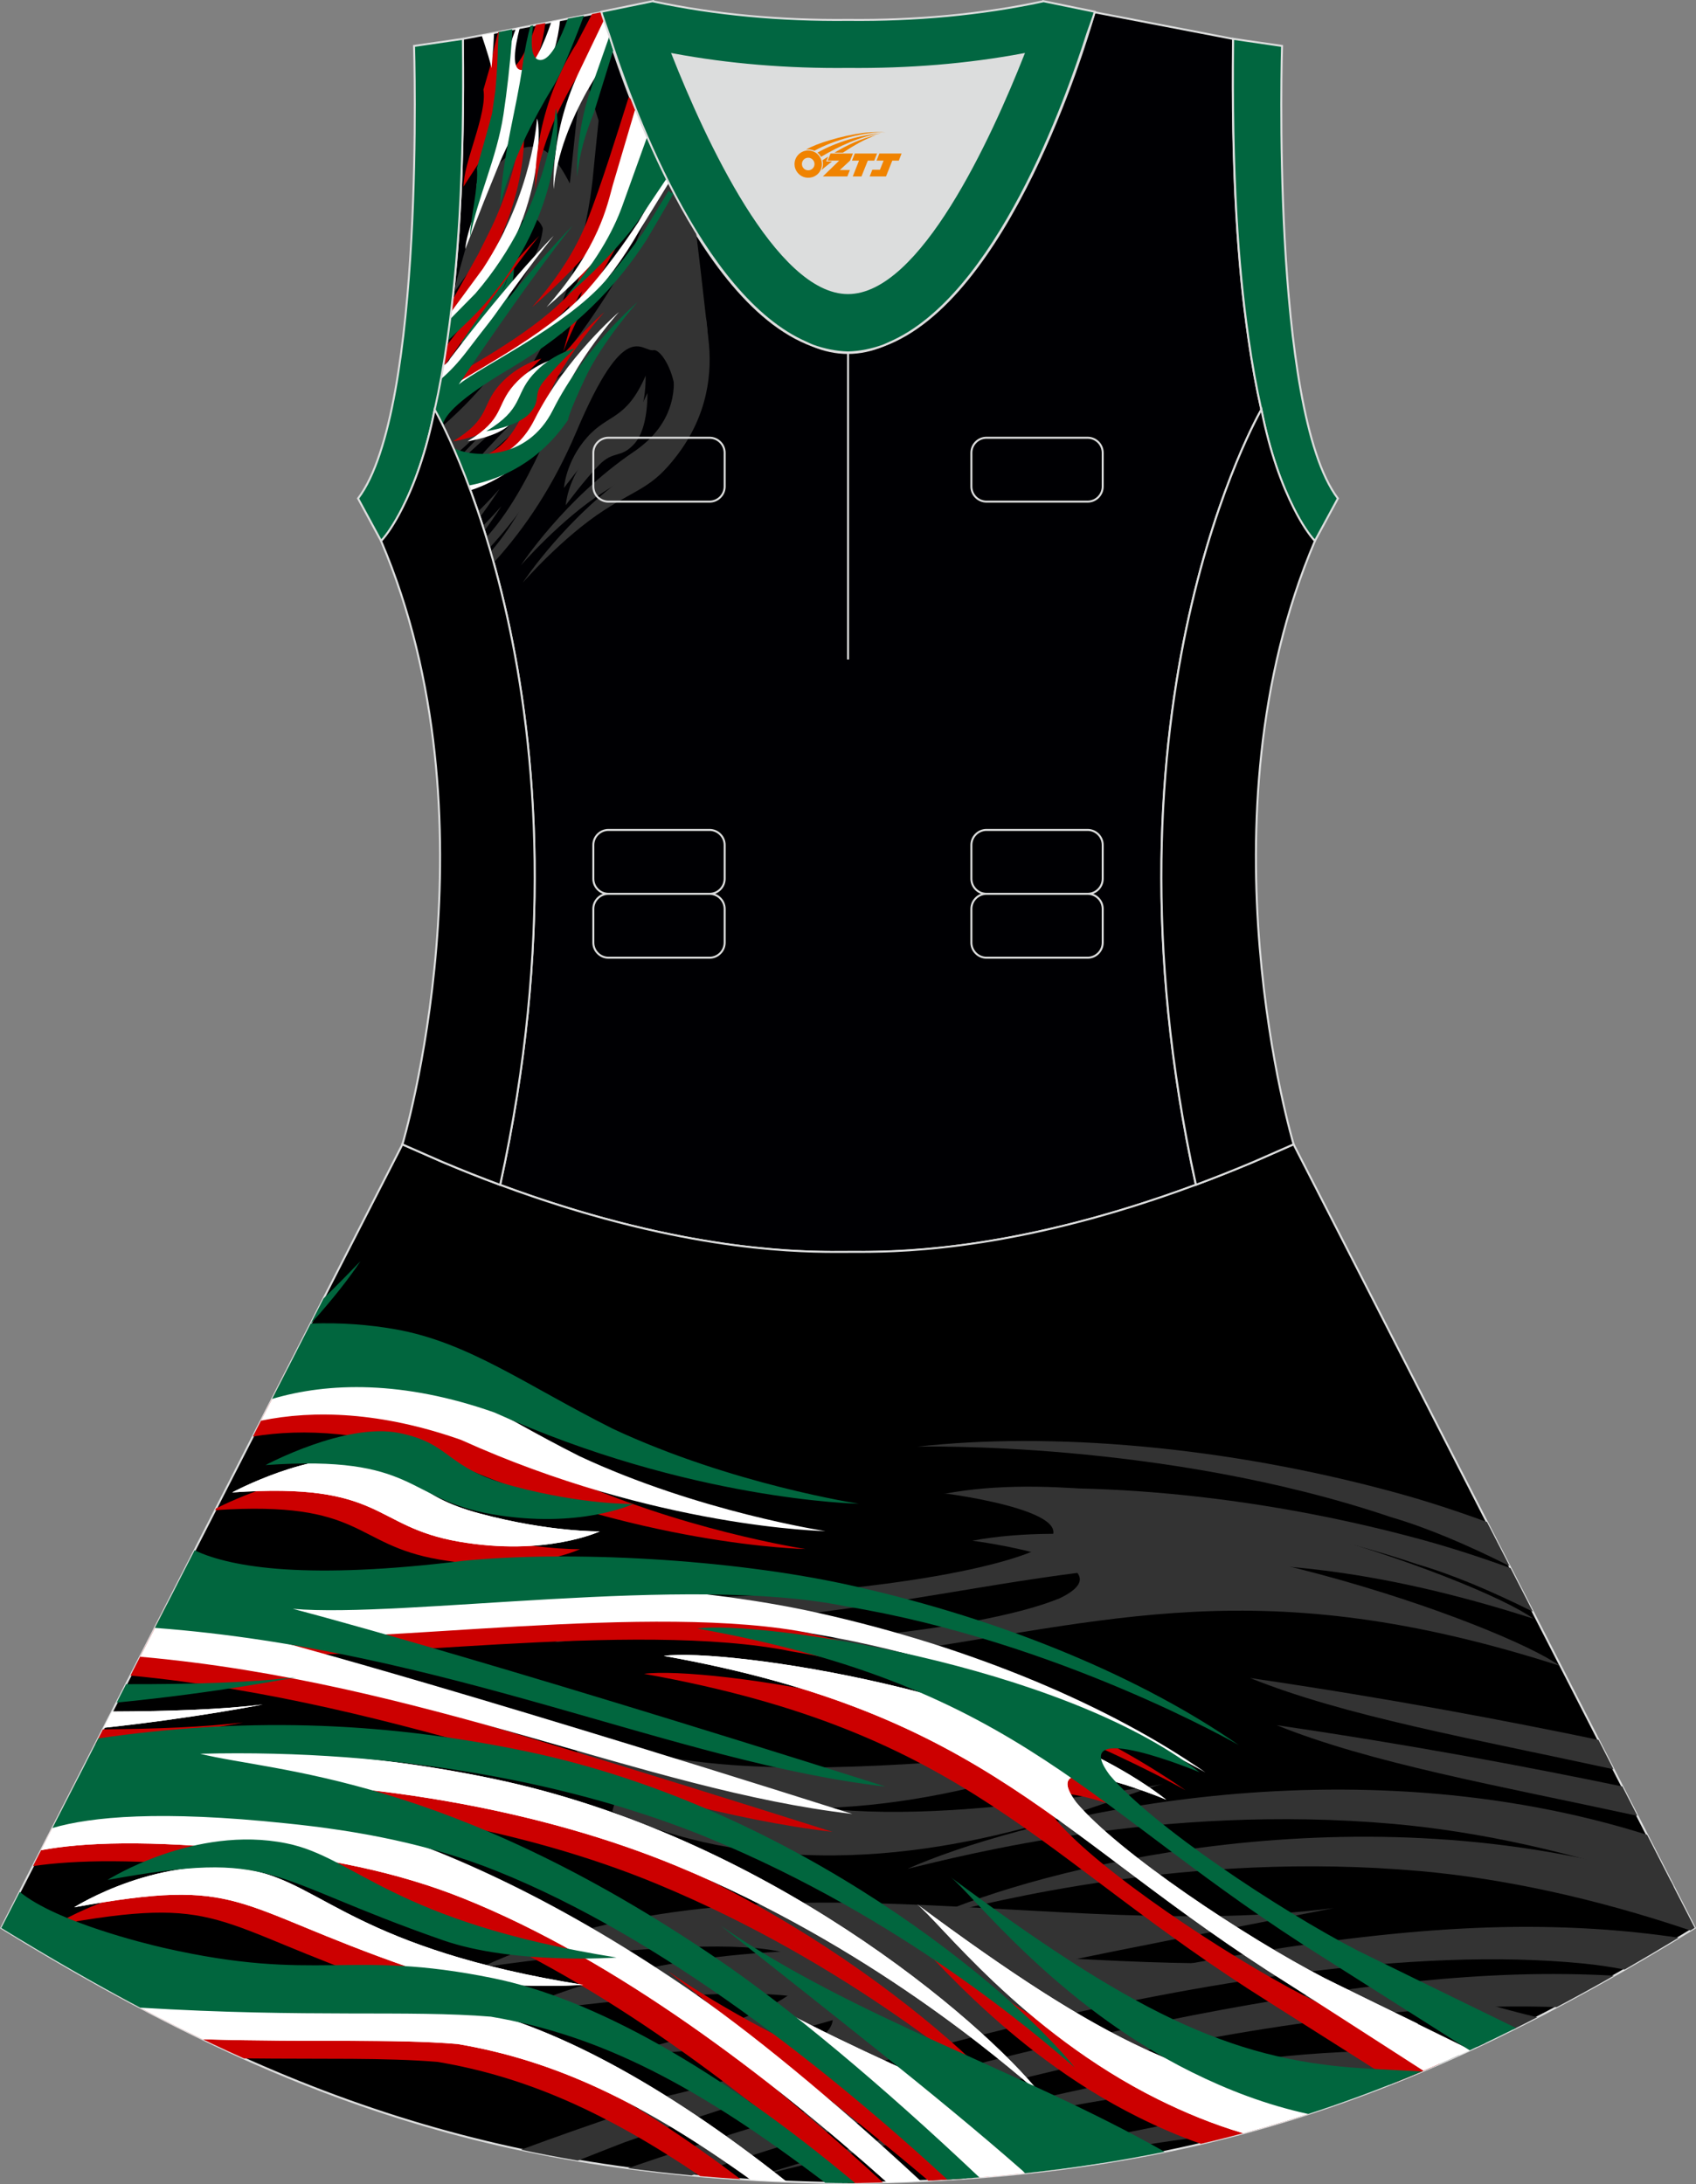 <?xml version="1.0" encoding="utf-8"?>
<!-- Generator: Adobe Illustrator 24.0.1, SVG Export Plug-In . SVG Version: 6.00 Build 0)  -->
<svg xmlns="http://www.w3.org/2000/svg" xmlns:xlink="http://www.w3.org/1999/xlink" version="1.1" id="图层_1" x="0px" y="0px" width="380.2px" height="489.6px" viewBox="0 0 380.2 489.6" enable-background="new 0 0 380.2 489.6" xml:space="preserve">
<rect x="0" y="0" width="380.2" height="489.6" fill="#808080" stroke="none"/>
<g>
	<path fill="#DCDDDD" d="M229.42,12.17c-7.46,18.87-23.33,53.53-39.32,53.53c-15.97,0-31.85-34.66-39.31-53.53   c12.63,2.36,25.75,3.42,39.31,3.28l0,0C203.67,15.58,216.79,14.53,229.42,12.17z"/>
	<path fill="#000003" stroke="#DCDDDD" stroke-width="0.446" stroke-miterlimit="22.926" d="M276.44,9.38   c0.01-0.21,0.01-0.43,0.01-0.64C276.45,8.95,276.45,9.16,276.44,9.38L276.44,9.38L276.44,9.38z M103.77,9.38   c0-0.21-0.01-0.43-0.01-0.64C103.77,8.95,103.77,9.16,103.77,9.38L103.77,9.38L103.77,9.38z M103.02,48.32c0-0.02,0-0.03,0-0.04   c0-0.01,0-0.03,0-0.04c0.67-11.9,0.89-24.69,0.75-38.19c0-0.22-0.01-0.44-0.01-0.67l-0.01-0.64c0-0.01,0-0.02,0-0.02l31.03-5.97   c0,0,0.07,0.22,0.21,0.63c2.06,7.13,19.22,63.9,47.16,74.08c2.59,1.08,5.24,1.66,7.93,1.66c2.69,0,5.34-0.59,7.93-1.66   c27.95-10.17,45.12-66.94,47.17-74.08c0.14-0.41,0.21-0.63,0.21-0.63l31.03,5.97c0,0.01,0,0.01,0,0.02l-0.01,0.64   c0,0.22-0.01,0.44-0.01,0.67c-0.15,13.5,0.07,26.29,0.76,38.19c0,0.02,0,0.03,0,0.04c0,0.02,0,0.03,0.01,0.04   c0,0.05,0.01,0.1,0.01,0.15c0.56,9.73,1.43,18.85,2.67,27.27c0,0.01,0,0.01,0,0.02c0.82,5.78,1.79,11.13,2.91,16.06   c0,0-38.42,65.71-14.68,173.77c-42.79,15.89-70.26,15.04-77.98,15.04s-35.18,0.85-77.98-15.04   C135.86,157.53,97.44,91.82,97.44,91.82c1.12-4.93,2.09-10.29,2.91-16.06c0-0.01,0-0.01,0-0.02c1.24-8.42,2.11-17.54,2.67-27.27   C103.02,48.42,103.02,48.37,103.02,48.32z"/>
	<g>
		<path fill="#333333" d="M158.31,71.41c-5.56-6.03-6.16-21.89-10.16-29.49c-0.08,0.27-4.34,9.3-4.44,9.58    c-3.8,10.53-15.73,26.16-15.73,26.16c-12.34,11.64-20.4,19.92-25.3,25.19l0.28,0.68c12.61-11.84,27.73-23.74,27.73-23.74    c-4.02,6.59-10.53,28.07-21.19,40.12l-0.49,0.55c0.24,0.77,0.48,1.56,0.71,2.36c7.32-7.91,13.84-17.58,19.07-29.93    c11-26,14.59-17.79,17.32-18.28c2.73-0.49,11.53,16.12-4.04,26.66c-15.56,10.54-25.31,25.46-25.31,25.46s8.95-10.3,18.4-16.35    c9.45-6.05,10.36-5.96,10.36-5.96C157.97,93.37,159.6,80.87,158.31,71.41z"/>
		<path fill="#333333" d="M107.58,115.94c2.76-3.74,4.42-6.37,4.42-6.37c-1.65,1.87-3.27,3.57-4.85,5.12    C107.3,115.1,107.43,115.52,107.58,115.94z"/>
		<path fill="#CC0000" d="M141.36,45.37c-0.54-1.16-1.07-2.32-1.58-3.5c-9.04,12.98-13.92,33.18-13.92,33.18    C129.05,66.23,138.41,50.31,141.36,45.37z"/>
		<path fill="#333333" d="M130.88,15.31c-0.1-0.4-0.19-0.8-0.29-1.2l-2.85,27.01c-3.22-6.12-7.4-12.57-16.03-4.32    c-0.06,0.06-4.88,4.35-4.94,4.41c-0.17,4.29,0.3,6.75-0.35,10.91c0.05-0.05,3.96-2.54,4.01-2.58c6.72-5.9,9.47-4.2,9.47-4.2    s8.72,5.74-11.71,28.84c-2.26,2.56-4.87,4.93-7.72,7.14c-0.49,1.05-1,2.09-1.52,3.13c-0.12,0.65-0.24,1.3-0.36,1.94    c18.2-10.92,22.52-19.98,22.52-19.98c-5.65,12.36-13.55,21.82-21.79,29c0.46,0.93,0.98,2.02,1.56,3.3    c3.15-2.59,6.26-5.55,9.24-8.91c20.84-23.56,22.52-55.92,22.52-55.92L130.88,15.31z"/>
		<path fill="#01663E" d="M105.84,67.89c-0.5,1.52-1.04,3.03-1.6,4.53c1.94-0.92,3.93-1.92,6.53-4.87c5.33-6.03,3.9-15.1,3.9-15.1    c-2.39,6.24,0.38,5.71-4.71,11.46C108.43,65.63,107.1,66.88,105.84,67.89z"/>
		<path fill="#333333" d="M144.73,84.22c0,0,0.26,7.78-2.84,11.29c-3.11,3.52-4.66,1.46-7.96,4.82c-3.31,3.36-7.5,9.04-7.5,9.04    s0.36-5.89,5.17-11.33C136.4,92.62,140.33,94.3,144.73,84.22z"/>
		<path fill="#333333" d="M149.31,40.13c-1.85,5.57-5.19,15.28-5.61,16.32c-4.18,10.48-15.32,25.07-15.32,25.07    c-14.77,13.94-21.37,21.31-24.25,24.91l0.23,0.58c12.6-12.54,26.75-23.36,26.75-23.36c-4.01,6.58-10.51,27.98-21.13,40.05    c0.23,0.79,0.46,1.6,0.69,2.42c7.1-7.8,13.44-17.31,18.54-29.35c11-26,14.59-17.79,17.32-18.28c2.73-0.49,11.53,16.12-4.03,26.66    s-25.31,25.46-25.31,25.46s8.95-10.3,18.4-16.35c7.72-4.93,10.66-5.01,16.06-12.03c7.06-9.16,8.09-18.73,7.14-26.4    c-0.17-1.39-1.87-16.75-2.71-23.5C153.62,48.38,151.37,44.25,149.31,40.13z"/>
		<path fill="#333333" d="M108.57,119.01c2.41-3.31,3.84-5.57,3.84-5.57c-1.42,1.61-2.82,3.1-4.19,4.47    C108.33,118.27,108.45,118.64,108.57,119.01z"/>
		<path fill="#CC0000" d="M142.58,47.89l-0.21-0.43l-2.09-1.84c-9.09,12.97-14.02,33.3-14.02,33.3    C129.88,68.92,141.41,49.81,142.58,47.89z"/>
		<path fill="#333333" d="M134.19,27.02c-1.3-4.06-2.43-8.09-3.39-12.03l-2.65,29.99c-3.28-6.25-7.58-12.84-16.57-3.78    c-0.11,0.11-4.92,4.61-5.03,4.72c-0.36,4.48-3.98,15.44-4.86,19.77c0.07-0.07,7.83-11.07,7.91-11.14    c7.63-7.25,10.72-5.35,10.72-5.35s8.72,5.74-11.71,28.85c-2.89,3.26-6.33,6.23-10.12,8.92c-0.28,1.4-0.56,2.76-0.86,4.1    c19.36-11.27,23.9-20.79,23.9-20.79c-5.42,11.86-12.9,21.05-20.78,28.11c0.47,1.01,0.97,2.15,1.51,3.39    c2.82-2.4,5.61-5.09,8.29-8.12c17.14-19.38,21.32-44.72,22.27-53.1C132.89,39.62,133.57,33.1,134.19,27.02z"/>
		<path fill="#01663E" d="M103.8,73.54c-0.53,1.35-1.07,2.68-1.64,4.01c2.86-1.7,5.3-1.95,9.01-6.14c5.33-6.03,3.91-15.1,3.91-15.1    c-2.39,6.24,0.37,5.71-4.71,11.46C107.82,70.65,105.8,72.19,103.8,73.54z"/>
		<path fill="#333333" d="M145.13,88.09c0,0,0.26,7.78-2.84,11.29c-3.11,3.52-4.66,1.46-7.96,4.82c-3.31,3.36-7.5,9.04-7.5,9.04    s0.36-5.9,5.17-11.33C136.81,96.48,140.74,98.17,145.13,88.09z"/>
		<path fill="#CC0000" d="M142.37,47.48c-0.14-0.3-0.29-0.6-0.44-0.89c-3.28,5.11-8.35,12.56-13.74,18.66    c-7.79,8.81-22.15,16.3-29.58,20.96c-0.31,1.61-0.63,3.17-0.97,4.7c2.22-1.68,5.22-3.67,9.23-6.05    C125.41,73.89,135.5,60.91,142.37,47.48L142.37,47.48z M105.06,108.83c-0.67-1.79-1.33-3.46-1.95-4.98    c4.75-0.6,10.11-3.13,13.41-9.73c7.06-14.06,18.98-24.18,18.98-24.18s-7.88,8.75-11.85,17.24c-3.97,8.48-3.74,9.19-3.74,9.19    C115.56,102.71,110.33,106.56,105.06,108.83L105.06,108.83z M99.32,82.33c0.27-1.57,0.53-3.17,0.77-4.81    c2.49-3.31,5.03-6.65,5.14-6.79c9.64-11.92,15.65-17.87,15.65-17.87c-5.94,7.38-13.69,18.33-19.08,26.14    C101.72,79.12,100.69,80.5,99.32,82.33z"/>
		<path fill="#CC0000" d="M144.69,30.16c-1.79,4.2-4.8,11.99-4.99,11.54c-0.95,0.89,2.41-6.1,4.9-11.73    c-1.16-2.71-2.23-5.33-3.19-7.81c-0.25-0.17-0.41-0.32-0.45-0.45c-2.69,8.5-6.06,19.47-9.35,27.84    c-1.95,4.95-5.43,11.48-12.35,19.3c0,0,14.21-11.7,20.2-23.12c0.29-0.55,3.63-10.08,5.42-15.11L144.69,30.16z"/>
		<path fill="#CC0000" d="M108.37,20.11c0.91,5.42-4.55,16.45-4.44,21.72c0.39-0.77,8.44-12.88,8.87-13.68    c1.11-2.09,2.37-4.3,3.79-6.61c0,0,4.66-7.47,5.65-16.37l-2.1,0.4c-1.6,4.6-3.92,9.87-6.24,10.13c-2.71,0.3-2.34-4.87-1.69-8.61    l-0.52,0.1c-0.49,1.65-1.05,3.88-1.55,6.76C110.11,14.12,108.4,19.94,108.37,20.11z"/>
		<path fill="#CC0000" d="M100.96,71.29c2.91-4.15,7.06-10.07,7.15-10.22c10.64-17.27,9.7-33.47,9.01-34.46    c0,0-0.59,11.02-6.95,24.4c-0.04,0.09-1.97,3.94-2.92,5.86c-0.21,0.43-3.68,6.58-5.8,10.34    C101.29,68.59,101.13,69.95,100.96,71.29z"/>
		<path fill="#CC0000" d="M101.56,98.92c0,0,7.05-1.01,9.74-4.04c2.68-3.03,0.58-3.94,3.09-7.1c2.51-3.16,6.97-7.4,6.97-7.4    s-5.25,1.22-9.4,5.9C107.82,90.96,109.96,93.83,101.56,98.92z"/>
		<path fill="#FFFFFF" d="M149.2,39.92c-0.36,0.41-0.61,0.64-0.65,0.56c-0.09,0.13-5.38,9.2-5.47,9.34    c-3.15,4.74-7.28,10.52-11.63,15.42c-9.19,10.39-27.53,18.95-32.84,23.19c0,0,15.38-22.99,25.52-35.58c0,0-9.27,9.18-23.25,27.56    c-0.26,0.56-0.78,1.09-1.51,1.59c-0.58,3.44-1.23,6.72-1.93,9.82c0,0,0.26,0.45,0.73,1.33c2.26-2.08,5.99-4.76,11.97-8.3    c16.57-9.81,26.38-21.22,33.19-33.13c0.12-0.21,3.53-5.75,6.5-10.57C149.62,40.74,149.41,40.33,149.2,39.92L149.2,39.92z     M105.46,109.91c-0.8-2.16-1.57-4.14-2.3-5.93c5.34,0.24,12.53-1.72,16.62-9.86c7.05-14.06,18.98-24.18,18.98-24.18    s-7.88,8.75-11.85,17.24c-3.97,8.48-3.74,9.19-3.74,9.19C118.03,103.84,111.67,107.86,105.46,109.91z"/>
		<path fill="#FFFFFF" d="M142.37,24.56c-1.33,4.48-4.82,16.3-5,16.93c-1.23,4.43-3.04,14-14.84,27.35c0,0,11.69-9.62,18.34-19.93    c0.34-0.53,4.58-8.88,6.54-12.71C145.53,32.19,143.84,28.25,142.37,24.56z"/>
		<path fill="#FFFFFF" d="M107.73,40.34c0.26,4.04-3.24,11.56-3.42,15.5c0.04-0.08,3.82-9.79,4.16-10.63    c1.11-2.74,3.35-8.28,3.47-8.56c1.81-4.19,4.35-9.33,7.9-15.13c0,0,4.88-7.82,5.7-17l-1.94,0.37c-1.6,4.74-4.03,10.52-6.47,10.79    c-2.63,0.3-1.7-5.23-0.61-9.43l-0.87,0.17c-1.03,2.59-2.15,6.18-2.76,10.61c-0.35,2.53-0.81,5.06-1.32,7.63    C111.51,25.03,107.8,39.98,107.73,40.34z"/>
		<path fill="#FFFFFF" d="M107.97,7.9c1.15,3.44,2.02,6.23,2.21,7.38c0.16-1.66,0.29-3.34,0.42-5.08c0.01-0.17,0.07-1.22,0.16-2.84    L107.97,7.9L107.97,7.9z M100.54,74.4c0.21-1.47,0.4-2.97,0.59-4.48c2.18-2.97,7.06-9.59,7.13-9.7    c11.23-17.14,12.12-33.62,12.12-33.62c0.79,1.14,1.92,22.36-14.58,42.22C105.67,68.97,101.9,72.95,100.54,74.4z"/>
		<path fill="#FFFFFF" d="M104.82,98.91c0,0,7.05-1.01,9.74-4.04c2.68-3.03,0.58-3.94,3.09-7.1c2.51-3.16,6.97-7.4,6.97-7.4    s-5.25,1.21-9.39,5.9C111.08,90.95,113.21,93.82,104.82,98.91z"/>
		<path fill="#01663E" d="M150.54,43.38c-0.28-0.5-0.36-0.15-0.63-0.65c-0.09,0.14-5.6,9.18-5.69,9.32    c-2.57,3.63-5.51,7.5-8.55,10.94c-9.19,10.39-27.53,18.95-32.84,23.19c0,0,15.38-22.99,25.52-35.58c0,0-9.35,9.26-23.43,27.8    c-2.29,3.02-4.22,5-6.06,6.56c-0.44,2.37-0.91,4.66-1.41,6.87c0,0,0.68,1.16,1.79,3.42c0.49-2.26,3.71-5.9,15.1-12.64    c14.62-8.65,23.98-18.56,30.66-28.94c0.06-0.1,3.9-6.59,5.97-10.27l-0.2-0.38L150.54,43.38L150.54,43.38z M105.06,108.84    c-1.23-3.29-2.4-6.11-3.44-8.46c3.71,2.06,16.38,3.41,22.35-8.51c7.06-14.06,18.98-24.18,18.98-24.18s-7.88,8.75-11.85,17.23    c-3.97,8.49-3.74,9.19-3.74,9.19C120.95,103.45,112.61,107.4,105.06,108.84z"/>
		<path fill="#01663E" d="M145,30.88c-1.84,5.14-5.02,13.94-5.19,14.43c-1.77,5.14-5.2,12.37-13.08,21.28c0,0,9.16-7.54,15.87-16.42    c0.19-0.25,5.03-7.48,6.73-10C147.77,37.04,146.33,33.91,145,30.88z"/>
		<path fill="#CC0000" d="M132.72,3.14c-1.78,3.39-3.46,6.6-3.5,6.67C118.87,26,120.04,42.4,120.04,42.4    c0.88-10.01,5.96-19.88,10.15-26.49l5.8-9.26c-0.46-1.48-0.79-2.6-0.99-3.28c-0.14-0.41-0.21-0.63-0.21-0.63L132.72,3.14z"/>
		<path fill="#FFFFFF" d="M135.36,4.56c-1.18,2.44-5.03,10.49-5.16,10.75c-7,14.2-6.07,27.08-6.07,27.08    c0.69-7.88,3.99-15.67,7.4-21.85c0.11-0.2,3.53-5.99,5.79-9.81C136.43,8.08,135.78,5.96,135.36,4.56z"/>
		<path fill="#01663E" d="M136.53,8.34c-1.56,4.46-4.53,12.92-4.61,13.17c-3.08,10.2-2.52,18.06-2.52,18.06    c0.43-4.91,1.87-9.78,3.72-14.25c0.08-0.2,3.1-10.01,4.36-14.07C137.13,10.2,136.81,9.22,136.53,8.34z"/>
		<path fill="#01663E" d="M127.28,4.19v0.02c-1.58,4.36-3.74,8.98-5.92,9.23c-2.51,0.28-2.38-4.13-1.83-7.75l-0.63,0.12    c-0.59,2.15-1.25,5.11-1.78,8.98c-1.33,9.68-4.35,19.24-5.04,31.48c0,0,2.18-10.95,11.98-26.99c0,0,1.06-1.69,2.27-4.43    c1.26-2.84,2.91-6.94,4.58-11.35L127.28,4.19z"/>
		<path fill="#01663E" d="M111.79,7.17c-0.09,1.73-0.17,3.3-0.18,3.72c-0.04,1.85-0.17,5.16-0.56,9.36    c-0.02,0.19-0.47,3.25-0.73,5.1c-0.11,0.75-3.4,12.24-3.41,12.32c0.43,4-1.53,11.56-1.54,15.47c1.74-9.01,6-17.7,7.49-27.46    c0.8-5.29,1.46-11.05,1.93-17.33c0.02-0.33,0.04-0.94,0.04-1.77L111.79,7.17L111.79,7.17z M100.24,76.52l0.11-0.76    c0-0.01,0-0.01,0-0.02c0.2-1.39,0.4-2.79,0.58-4.22c1.32-1.34,5.63-5.72,5.66-5.75c16.82-19.55,17.99-41.42,17.99-41.42    c0.81,1.17,1.99,23.53-15.97,43.84c-1.17,1.32-2.38,2.58-3.62,3.78L100.24,76.52z"/>
		<path fill="#01663E" d="M109.02,96.66c0,0,7.05-1.01,9.74-4.04c2.68-3.03,0.58-3.94,3.09-7.1c2.51-3.16,6.97-7.4,6.97-7.4    s-5.26,1.22-9.4,5.9C115.28,88.7,117.42,91.57,109.02,96.66z"/>
	</g>
	<path stroke="#DCDDDD" stroke-width="0.446" stroke-miterlimit="22.926" d="M90.17,256.6L0.29,432.15   c62.22,38.24,112.65,55.91,186.86,57.17v0.01c0.57,0.01,1.15,0.02,1.72,0.02v0.02h0.09l0,0c0.38,0,0.76-0.01,1.15-0.01h0.01h0.01   h0.01c0.38,0,0.76,0.01,1.15,0.01l0,0h0.08v-0.02c0.57-0.01,1.15-0.02,1.72-0.02v-0.01c1.4-0.02,2.81-0.06,4.21-0.1   c0.15-0.01,0.3-0.02,0.44-0.02c71.66-1.92,121.26-19.64,182.17-57.06L290,256.52v-0.01l0,0l-0.01-0.02l-0.01,0.01h-0.01l-8.95,3.93   h-0.01c-4.45,1.88-8.76,3.58-12.92,5.13c-38.46,14.29-64.53,15.04-75.03,15.05H193h-0.06h-0.05h-0.06h-0.05h-0.01h-0.06h-0.05   h-0.05h-0.11h-0.06h-0.11h-0.05h-0.03h-0.02h-0.05h-0.05h-0.11h-0.05h-0.05h-0.05h-0.05h-0.05h-0.02h-0.03h-0.05h-0.05h-0.05h-0.05   h-0.05h-0.05h-0.05h-0.05h-0.05h-0.01h-0.03h-0.05h-0.05h-0.05h-0.05h-0.04h-0.04h-0.04h-0.04h-0.04l0,0h-0.04h-0.04h-0.04h-0.04   h-0.04h-0.04h-0.04h-0.04h-0.04h-0.03h-0.01h-0.04h-0.04h-0.04h-0.04h-0.04h-0.04h-0.03h-0.04h-0.04h-0.02l0,0l-0.01,0.01h-0.02   H190h-0.04h-0.04h-0.04h-0.04h-0.03h-0.04h-0.04h-0.04h-0.01h-0.03h-0.04h-0.04h-0.04h-0.04h-0.04h-0.04h-0.04h-0.04h-0.04l0,0   h-0.04h-0.04h-0.04h-0.04h-0.05h-0.04h-0.05h-0.04h-0.05h-0.03h-0.02h-0.05h-0.05h-0.05h-0.05h-0.05h-0.05h-0.05h-0.05h-0.05h-0.03   h-0.02h-0.05h-0.05h-0.05h-0.05h-0.05H188h-0.05h-0.05h-0.02h-0.03h-0.05h-0.11h-0.05h-0.11h-0.05h-0.05h-0.05h-0.02h-0.04h-0.06   h-0.06h-0.05h-0.06c-10.5-0.01-36.57-0.78-75.03-15.05c-4.16-1.54-8.47-3.24-12.92-5.13h-0.01l-8.95-3.93l0,0h-0.01L90.17,256.6z"/>
	<path fill="#01663E" d="M69.6,296.78c4.98-5.52,8.76-10.37,11.2-14.08c-1.79,1.85-4.58,4.75-8.28,8.37L69.6,296.78z"/>
	<path fill="#333333" d="M333.34,341.16c-6.84-2.5-13.58-4.7-20.01-6.47c-38.97-10.71-78.21-13.72-107.68-10.42   c0,0,55.2-1.45,106.19,15.8c8.15,2.38,17.18,6.25,26.57,10.96L333.34,341.16L333.34,341.16z M358.34,389.99   c-20.8-4.31-46.53-9.23-78.09-13.86c21.26,8.56,49.59,13.53,81.46,20.45L358.34,389.99L358.34,389.99z M116.8,481.86   c4.19,0.9,8.44,1.7,12.75,2.44c5.16-2.04,9.67-3.81,10.39-4.07c19.52-6.97,137.92-47.76,215.11-40.1c3.09,0.31,6.14,0.77,9.17,1.34   c3.98-2.29,8-4.67,12.07-7.13c-12.18-1.8-26.28-2.82-42.57-2.3C270.91,434.05,177.6,459.36,116.8,481.86L116.8,481.86z    M311.57,467.26c-34.38-3.83-76.18,4.13-142.55,20.76c67.75-21,121.74-31.55,158.08-27.36   C321.92,463.02,316.75,465.22,311.57,467.26L311.57,467.26z M339.18,454.92c-11.42-4.83-20.48-10.35-20.48-10.35   c9.83,3.37,18.38,5.81,25.92,7.6C342.81,453.1,340.99,454.02,339.18,454.92L339.18,454.92z M375.18,422.89   c-22.33-7.73-43.71-12.37-62.81-14.06c-52-4.6-96.28,7.04-108.91,10.06c22.8-10.15,91.84-28.65,160.27-9.27   c1.85,0.53,3.69,1.09,5.5,1.65L375.18,422.89L375.18,422.89z M343.76,362.83c-72.37-23.25-105.69-7.87-164.7-0.87   c-6.82,0.81-47.03,5.61-54.64,6.12l26.78-10.23c21.36,0.78,63.58-3.2,80.45-10.17c16.99-8.19-19.62-12.9-19.62-12.9   C256.45,326.53,330.88,353.6,343.76,362.83L343.76,362.83z M131.33,395.49c15.8,7.15,31.21,9.54,46.13,9.82   c38.49,0.72,70.87-14.92,77.38-15.95c-17.92,2.91-32.98,4.88-46.18,5.74c-30.15,1.95-61.1,2.47-83.86-9.08L131.33,395.49   L131.33,395.49z M298.97,427.7c-31.52,6.26-67.96,12.95-96.92,20.16c-27.04,9.54-50.97,13.59-61.24,11.87   c1.19,0.35,45.15-10.14,39.44-19.45c-5.71-9.32-72.43,0.73-72.43,0.73C168.05,412.86,235.9,435.76,298.97,427.7z"/>
	<path fill="#333333" d="M338.63,351.5c-6.63-2.41-13.15-4.52-19.38-6.24c-38.97-10.71-78.21-13.72-107.68-10.42   c0,0,55.19-1.45,106.19,15.8c7.95,2.32,16.73,6.06,25.88,10.62L338.63,351.5L338.63,351.5z M363.69,400.44   c-20.69-4.28-46.25-9.16-77.51-13.74c21.13,8.52,49.25,13.47,80.88,20.32L363.69,400.44L363.69,400.44z M140.78,486   c4.67,0.63,9.41,1.16,14.26,1.61c32.63-11.09,125.47-40.23,193.93-37.71c4.24-2.25,8.52-4.6,12.83-7.05   c-6.89-0.38-14.26-0.49-22.15-0.24C282.78,444.43,200.89,465.35,140.78,486L140.78,486z M208.42,488.78   c36.27-9.97,67.76-16.24,93.71-17.96c-7.32,2.63-14.7,4.96-22.21,7.01c-17.51,1.57-37.38,5.08-60.94,10.28   C215.51,488.37,211.99,488.6,208.42,488.78L208.42,488.78z M331.14,458.8c-4.02-2.14-6.51-3.66-6.51-3.66   c2.92,1,5.72,1.92,8.43,2.76C332.41,458.2,331.77,458.5,331.14,458.8L331.14,458.8z M378.95,432.72   c-21.54-7.29-42.16-11.68-60.65-13.32c-52-4.6-96.28,7.04-108.91,10.06c22.8-10.15,91.84-28.65,160.26-9.27   c1.65,0.48,3.28,0.97,4.89,1.46l5.37,10.48L378.95,432.72L378.95,432.72z M349.68,373.4c-67.21-21.59-100.74-9.87-152.44-2.48   c-10.4,1.49-19.73-3.97-32.03-3.14l-3.14-2.29c9.51,0.35,18.22,2.68,31.93,1.3c17.07-1.73,34.22-4.67,43.57-8.54   c16.99-8.19-19.61-12.9-19.61-12.9C262.37,337.1,336.81,364.17,349.68,373.4L349.68,373.4z M137.25,406.05   c15.8,7.15,31.21,9.54,46.12,9.82c38.49,0.71,70.87-14.92,77.38-15.95c-58.87,9.56-86.83,8.91-119.55-7.69L137.25,406.05   L137.25,406.05z M304.89,438.26c-31.52,6.26-67.96,12.95-96.92,20.16c-27.04,9.54-50.97,13.6-61.24,11.87   c1.19,0.35,45.15-10.14,39.44-19.45c-5.71-9.31-72.43,0.73-72.43,0.73C173.97,423.43,241.82,446.33,304.89,438.26z"/>
	<path fill="#CC0000" d="M64.46,306.82c4.27,0.16,8.34,0.6,12.25,1.3c16.45,2.91,29.36,12.57,48.72,22.29   c26.66,12.48,55.16,16.81,55.16,16.81s-37.9-0.66-81.69-20.44c-16.56-5.84-30.75-6.67-42.21-4.78L64.46,306.82L64.46,306.82z    M37.39,359.69c9.78,2.67,26.38,3.78,54.62,0.3c23.53-2.32,59.71-0.49,86.66,5.49c35.38,7.84,66.1,21.19,87.11,35.82   c0,0-40.57-23.31-88.27-31.12c-34.98-7.19-99.15,2.74-123.79,0.58c0,0,37.01,9.47,132.89,39.85   c-45.78-5.28-94.81-29.01-157.36-35.03L37.39,359.69L37.39,359.69z M48.44,338.11l-0.2,0.39c33.47-2.21,30.74,7.7,50.16,11.06   c19.55,3.39,31.61-2.3,31.61-2.3s-11.23,0.19-26.84-3.98s-13.58-9.48-25.61-11.93C67.08,329.22,52.1,336.27,48.44,338.11   L48.44,338.11z M23.08,387.64l-1.73,3.39c19.16-2.16,33.11-4.95,33.11-4.95C46.13,387.11,34.88,387.55,23.08,387.64L23.08,387.64z    M17.35,398.84l-9.96,19.45c9.37-1.39,23.49-1.69,44.8,0.55c16.19,1.63,32.21,4.66,47.33,10.73c32.49,13.06,65,37.41,90.55,59.79   h0.04h0.01h0.01h0.01c0.38,0,0.76,0.01,1.15,0.01l0,0h0.08v-0.02c0.57-0.01,1.15-0.02,1.72-0.02v-0.01c1.4-0.02,2.81-0.06,4.21-0.1   c0.15-0.01,0.3-0.02,0.44-0.02l0.19-0.01c-18.34-16.77-35.44-30.71-49.01-39.94c-60.9-41.41-99.17-41.83-115.97-46   c44.54-1.13,84.77,6.8,114.3,19.03c43,17.81,73.07,43.83,81.73,51.29c-13.58-17.02-61.95-58.15-122.97-70.86   C74.82,396.2,46.2,395.35,17.35,398.84L17.35,398.84z M25.76,446.97c33.88,7.55,40.67,0.03,72.85,6.58   c18.94,3.86,41.87,15.55,67.38,34.91c-3.04-0.2-6.05-0.43-9.03-0.68c-21.06-14.25-38.97-22.25-58.83-25.6   c-11.83-0.98-25.29-0.59-43.44-0.79C45.12,457.11,35.53,452.31,25.76,446.97L25.76,446.97z M208.11,488.79   c-18.13-15.3-39.61-32-58.43-46.99c26.48,18.29,58.59,29.52,87.83,44.42C228.08,487.43,218.31,488.28,208.11,488.79L208.11,488.79z    M269.21,480.54c-4.88-1.71-9.53-3.73-13.98-5.94c-30.66-15.22-49.42-40.32-54.12-43.76c40.04,29.68,62.19,41.09,92.46,42.91   C285.57,476.35,277.48,478.61,269.21,480.54L269.21,480.54z M312.86,466.75c3.29-1.32,6.58-2.69,9.87-4.13   c-12.54-6.29-29.36-14.75-30.25-15.21c-17.78-9.2-46.11-28.07-55.63-39.36c-9.85-13.15,20.16-0.63,20.16-0.63   c-31.46-24.43-98.89-34.07-112.64-32.23c72.95,13.06,88,40.98,140.22,73.65C285.42,449.35,300.43,458.87,312.86,466.75   L312.86,466.75z M12.18,431.53c0,0,19.51-12.4,40.12-8.21c15.44,3.07,23.71,17.55,73.99,25.59c0,0-22.98,1.66-38.89-3.87   C46.83,430.93,50.19,424.63,12.18,431.53z"/>
	<path fill="#FFFFFF" d="M52.05,334.53c0,0,17.94-9.63,29.96-7.18s10,7.75,25.61,11.93c15.61,4.17,26.84,3.98,26.84,3.98   s-12.07,5.69-31.61,2.3C83.3,342.17,86.2,332.14,52.05,334.53z"/>
	<path fill="#FFFFFF" d="M16.63,427.52c0,0,19.51-12.41,40.12-8.2c15.44,3.07,23.71,17.55,73.99,25.59c0,0-22.98,1.66-38.89-3.87   C51.28,426.92,54.64,420.61,16.63,427.52z"/>
	<path fill="#FFFFFF" d="M19.24,395.15c29.72-3.86,59.11-3.15,91.23,3.54c61.01,12.71,109.39,53.84,122.97,70.86   c-8.65-7.45-38.72-33.48-81.73-51.29c-29.52-12.23-69.76-20.16-114.3-19.02c16.81,4.17,53.36,4.75,114.26,46.16   c14.53,9.88,33.53,25.16,53.76,43.52c-2.18,0.09-4.39,0.17-6.61,0.24c-26.14-23.37-60.51-49.79-94.85-63.6   c-15.12-6.08-31.14-9.1-47.33-10.73c-23.4-2.46-38.14-1.85-47.42-0.11L19.24,395.15L19.24,395.15z M4.35,434.62   c14.14,8.55,27.7,16.04,41.11,22.49c25.39,0.74,42.49-0.16,57.11,1.06c22,3.71,41.63,13.13,65.77,30.45   c2.62,0.15,5.27,0.29,7.95,0.39c-27.86-22.09-52.87-35.31-73.24-39.46c-32.51-6.62-39.1,1.13-73.91-6.82   C26.19,442.05,13.73,439.03,4.35,434.62z"/>
	<path fill="#FFFFFF" d="M25.13,383.64c12.67-0.04,24.89-0.47,33.78-1.58c0,0-15.19,3.04-35.65,5.23L25.13,383.64z"/>
	<path fill="#FFFFFF" d="M154.12,437.79c28.03,19.35,62.36,30.81,92.93,47.07c-9.75,1.54-19.84,2.67-30.38,3.42   C197.74,472.05,174.39,453.94,154.12,437.79z"/>
	<path fill="#FFFFFF" d="M303.05,470.49l0.12-0.53c-33-0.82-55.34-11.78-97.62-43.13c4.69,3.45,23.45,28.55,54.12,43.77   c5.97,2.96,12.27,5.57,19.04,7.57C286.94,475.95,295.03,473.39,303.05,470.49z"/>
	<path fill="#FFFFFF" d="M148.81,371.17c13.75-1.84,81.18,7.8,112.64,32.23c0,0-30.01-12.52-20.16,0.63   c9.52,11.29,37.85,30.16,55.63,39.36c1.41,0.73,19.69,9.64,20.95,10.24l-10.76,2.57c-1.46-0.89-16.67-10.51-18.08-11.39   C236.81,412.14,221.76,384.23,148.81,371.17z"/>
	<path fill="#FFFFFF" d="M66.54,302.75c5.13,0.05,9.99,0.53,14.61,1.35c16.45,2.91,29.37,12.57,48.73,22.29   c26.67,12.48,55.16,16.81,55.16,16.81s-37.9-0.66-81.69-20.45c-17.86-6.29-32.95-6.76-44.85-4.3L66.54,302.75L66.54,302.75z    M39.76,355.06c9.44,3.1,26.35,4.66,56.7,0.92c23.53-2.31,59.71-0.49,86.66,5.49c35.37,7.84,66.1,21.19,87.11,35.82   c0,0-40.57-23.31-88.26-31.13c-34.98-7.19-99.15,2.74-123.79,0.59c0,0,37.01,9.47,132.89,39.85c-46.33-5.34-96-29.58-159.65-35.24   L39.76,355.06L39.76,355.06z M25.13,383.64l-1.87,3.65c20.46-2.19,35.65-5.23,35.65-5.23C50.02,383.17,37.8,383.6,25.13,383.64   L25.13,383.64z M19.24,395.15L9.22,414.72c9.28-1.74,24.01-2.35,47.42,0.11c16.19,1.63,32.21,4.65,47.33,10.73   c34.35,13.81,68.72,40.23,94.85,63.6c2.55-0.07,5.08-0.17,7.58-0.28c-19.85-18.41-38.47-33.74-53.02-43.64   c-60.9-41.41-99.17-41.82-115.98-46c44.54-1.13,84.78,6.79,114.3,19.03c43,17.81,73.07,43.83,81.73,51.29   c-13.58-17.02-61.95-58.15-122.97-70.86C78.35,392,48.96,391.29,19.24,395.15L19.24,395.15z M4.35,434.62   c9.38,4.41,21.85,7.43,24.79,8.1c34.81,7.95,41.4,0.2,73.91,6.82c20.38,4.15,45.39,17.37,73.24,39.46   c-2.68-0.11-5.33-0.24-7.95-0.39c-24.15-17.32-43.77-26.73-65.77-30.45c-14.62-1.21-31.73-0.32-57.11-1.06   C32.05,450.66,18.49,443.18,4.35,434.62L4.35,434.62z M216.67,488.28c-18.93-16.23-42.28-34.33-62.55-50.49   c28.03,19.35,62.36,30.81,92.93,47.07C237.3,486.4,227.21,487.53,216.67,488.28L216.67,488.28z M278.7,478.16   c-6.76-2-13.06-4.61-19.04-7.57c-30.66-15.22-49.42-40.32-54.12-43.77c41.14,30.5,63.39,41.7,94.96,43.04   c0.14,0,1.45,0.1,3.57,0.25C295.72,473.17,287.3,475.85,278.7,478.16L278.7,478.16z M319.1,464.17c3.53-1.49,7.05-3.06,10.58-4.69   c-13.22-6.47-31.85-15.61-32.77-16.09c-17.78-9.2-46.11-28.07-55.63-39.36c-9.85-13.15,20.16-0.63,20.16-0.63   c-31.46-24.43-98.89-34.07-112.64-32.23c72.95,13.06,88,40.98,140.22,73.64C289.91,445.36,306.49,456.06,319.1,464.17L319.1,464.17   z M16.63,427.52c0,0,19.51-12.41,40.12-8.2c15.44,3.07,23.71,17.55,73.99,25.59c0,0-22.98,1.66-38.89-3.87   C51.28,426.92,54.64,420.61,16.63,427.52L16.63,427.52z M52.05,334.53c34.15-2.39,31.25,7.64,50.8,11.02   c19.55,3.38,31.61-2.3,31.61-2.3s-11.23,0.2-26.84-3.98c-15.61-4.17-13.58-9.48-25.61-11.93C69.99,324.9,52.05,334.53,52.05,334.53   z"/>
	<path fill="#01663E" d="M69.65,296.68c6.77-0.25,13.07,0.24,18.98,1.28c16.45,2.91,29.36,12.57,48.73,22.29   c26.67,12.48,55.16,16.81,55.16,16.81s-37.9-0.66-81.69-20.45c-20.45-7.21-37.27-6.78-49.83-3.04L69.65,296.68L69.65,296.68z    M43.62,347.51c8.49,3.97,25.62,6.61,60.31,2.34c23.54-2.31,59.71-0.49,86.66,5.49c35.38,7.84,66.1,21.19,87.11,35.82   c0,0-40.57-23.31-88.27-31.13c-34.98-7.19-99.15,2.74-123.79,0.59c0,0,37.01,9.47,132.88,39.85   c-47.34-5.45-98.15-30.64-163.8-35.58L43.62,347.51L43.62,347.51z M28.27,377.51l-2.11,4.12c22.73-2.2,40.23-5.69,40.23-5.69   C56.48,377.16,42.45,377.55,28.27,377.51L28.27,377.51z M22.05,389.66l-10.29,20.09c8.68-2.55,24.29-4,52.35-1.05   c16.19,1.63,32.21,4.65,47.33,10.73c37.09,14.91,74.2,44.52,100.95,69.13c2.41-0.14,4.8-0.3,7.16-0.49   c-21.96-20.78-42.76-38.13-58.7-48.96c-60.9-41.41-99.17-41.83-115.98-46c44.54-1.13,84.77,6.79,114.3,19.02   c43.01,17.81,73.07,43.83,81.73,51.29c-13.58-17.02-61.95-58.15-122.97-70.86C84.14,385.52,53.37,385.11,22.05,389.66L22.05,389.66   z M4.43,424.07c8.24,6.76,28.34,11.64,32.18,12.52c34.82,7.95,41.4,0.2,73.91,6.82c22.29,4.54,50.13,19.94,81.18,45.93l-0.34,0.01   v0.02h-0.08l0,0c-0.39,0-0.77-0.01-1.15-0.01h-0.01h-0.01h-0.01c-0.39,0-0.77,0.01-1.15,0.01l0,0h-0.09v-0.02   c-0.57,0-1.14-0.01-1.72-0.02v-0.01c-0.72-0.01-1.43-0.03-2.14-0.04c-28.52-21.69-50.23-33.06-74.96-37.24   c-18.41-1.53-40.75,0.28-78.62-2.02c-10.15-5.37-20.47-11.32-31.13-17.87L4.43,424.07L4.43,424.07z M229.78,487.13l-0.48-0.51   c-19.71-17.32-45.55-37.31-67.7-54.96c30.05,20.75,67.34,32.42,99.47,50.66C251,484.38,240.62,485.98,229.78,487.13L229.78,487.13z    M293.26,473.85c-9.52-2.08-18.11-5.42-26.12-9.39c-30.67-15.22-49.43-40.32-54.12-43.76c39.89,29.57,62.03,41,92.11,42.89   c0.78,0.05,6.84,0.38,13.6,0.74C310.29,467.9,301.84,471.07,293.26,473.85L293.26,473.85z M329.47,459.58   c3.45-1.6,6.91-3.26,10.39-5c-14.37-7.01-34.54-16.85-35.45-17.32c-17.78-9.2-46.11-28.07-55.63-39.36   c-9.85-13.16,20.15-0.64,20.15-0.64c-31.46-24.43-98.88-34.06-112.63-32.23c72.95,13.06,88,40.98,140.22,73.65   C297.45,439.27,316.53,451.38,329.47,459.58L329.47,459.58z M24.11,421.39c0,0,19.51-12.4,40.12-8.2   c15.43,3.07,23.71,17.55,73.98,25.59c0,0-22.98,1.66-38.89-3.87C58.75,420.78,62.11,414.48,24.11,421.39L24.11,421.39z    M59.53,328.4c34.15-2.39,31.25,7.64,50.8,11.02c19.55,3.38,31.61-2.3,31.61-2.3s-11.23,0.2-26.84-3.98   c-15.61-4.17-13.58-9.48-25.6-11.93C77.47,318.77,59.53,328.4,59.53,328.4z"/>
	<path fill="none" stroke="#DCDDDD" stroke-width="0.446" stroke-miterlimit="22.926" d="M221.14,98.12h22.68   c1.86,0,3.38,1.52,3.38,3.38v7.56c0,1.86-1.52,3.38-3.38,3.38h-22.68c-1.86,0-3.38-1.52-3.38-3.38v-7.56   C217.76,99.64,219.28,98.12,221.14,98.12L221.14,98.12z M221.14,186.03h22.68c1.86,0,3.38,1.52,3.38,3.38v7.56   c0,1.86-1.52,3.38-3.38,3.38h-22.68c-1.86,0-3.38-1.52-3.38-3.38v-7.56C217.76,187.55,219.28,186.03,221.14,186.03L221.14,186.03z    M221.14,200.35h22.68c1.86,0,3.38,1.52,3.38,3.38v7.56c0,1.86-1.52,3.38-3.38,3.38h-22.68c-1.86,0-3.38-1.53-3.38-3.38v-7.56   C217.76,201.87,219.28,200.35,221.14,200.35L221.14,200.35z M136.39,200.35h22.68c1.86,0,3.38,1.52,3.38,3.38v7.56   c0,1.86-1.52,3.38-3.38,3.38h-22.68c-1.86,0-3.38-1.53-3.38-3.38v-7.56C133.01,201.87,134.53,200.35,136.39,200.35L136.39,200.35z    M136.39,186.03h22.68c1.86,0,3.38,1.52,3.38,3.38v7.56c0,1.86-1.52,3.38-3.38,3.38h-22.68c-1.86,0-3.38-1.52-3.38-3.38v-7.56   C133.01,187.55,134.53,186.03,136.39,186.03L136.39,186.03z M136.39,98.12h22.68c1.86,0,3.38,1.52,3.38,3.38v7.56   c0,1.86-1.52,3.38-3.38,3.38h-22.68c-1.86,0-3.38-1.52-3.38-3.38v-7.56C133.01,99.64,134.53,98.12,136.39,98.12z"/>
	<path fill="none" stroke="#DCDDDD" stroke-width="0.446" stroke-miterlimit="22.926" d="M190.11,79v68.83V79z"/>
	<path fill="#016641" stroke="#DCDDDD" stroke-width="0.446" stroke-miterlimit="22.926" d="M229.42,12.17   c-7.46,18.87-23.33,53.53-39.32,53.53c-15.97,0-31.85-34.66-39.31-53.53c12.63,2.36,25.75,3.42,39.31,3.28l0,0   C203.67,15.58,216.79,14.53,229.42,12.17L229.42,12.17L229.42,12.17z M190.11,79c2.73-0.08,5.38-0.62,7.93-1.55   c0.47-0.19,0.94-0.41,1.41-0.63c23.89-10.34,39.6-54.37,44.3-69.25c0.71-1.98,1.2-3.42,1.46-4.2l0.21-0.74l-11.6-2.38   c0,0-0.01,0.02-0.02,0.06c-13.97,2.98-28.55,4.31-43.69,4.15l0,0c-15.14,0.16-29.72-1.18-43.69-4.15   c-0.02-0.04-0.02-0.06-0.02-0.06l-11.6,2.38l0.21,0.74c0.26,0.77,0.75,2.22,1.46,4.2c4.71,14.88,20.41,58.9,44.3,69.25   c0.47,0.23,0.94,0.44,1.41,0.63C184.73,78.38,187.38,78.92,190.11,79z"/>
	<path fill="#01663F" stroke="#DCDDDD" stroke-width="0.446" stroke-miterlimit="22.926" d="M276.44,9.38   c-0.16,13.76,0.06,26.8,0.75,38.9c0,0.02,0,0.03,0,0.05c0.56,9.69,1.43,18.8,2.67,27.42c0,0.01,0,0.01,0,0.02   c0.82,5.77,1.79,11.13,2.9,16.06v0.01c1.9,9.63,4.68,17.03,7.26,22.12c0,0.01,0.01,0.01,0.01,0.02c1.72,3.39,3.39,5.84,4.72,7.3   l5.17-9.55C284.81,91.84,287.4,10.3,287.4,10.3l-10.95-1.59c0,0.01,0,0.01,0,0.02C276.45,8.95,276.45,9.16,276.44,9.38z"/>
	<path fill="#01663F" stroke="#DCDDDD" stroke-width="0.446" stroke-miterlimit="22.926" d="M103.77,9.38   c0.16,13.76-0.05,26.8-0.75,38.9c0,0.02,0,0.03,0,0.05c-0.57,9.69-1.44,18.8-2.68,27.42c0,0.01,0,0.01,0,0.02   c-0.81,5.77-1.78,11.13-2.9,16.06v0.01c-1.9,9.63-4.68,17.03-7.26,22.12c0,0.01-0.01,0.01-0.01,0.02c-1.72,3.39-3.39,5.84-4.72,7.3   l-5.18-9.55C95.4,91.84,92.82,10.3,92.82,10.3l10.94-1.59c0,0.01,0,0.01,0,0.02C103.77,8.95,103.77,9.16,103.77,9.38z"/>
	<path fill="#000001" stroke="#DCDDDD" stroke-width="0.446" stroke-miterlimit="22.926" d="M97.44,91.82   c0,0,38.42,65.71,14.68,173.77c-4.16-1.55-8.48-3.25-12.92-5.13h-0.01l-8.95-3.93h-0.01l-0.02-0.01c0,0,21.88-72.78-4.77-135.23   l-0.01-0.02c1.21-1.29,2.91-3.73,4.72-7.3c0-0.01,0.01-0.02,0.01-0.02C92.82,108.74,95.59,101.31,97.44,91.82L97.44,91.82z"/>
	<path fill="#000001" stroke="#DCDDDD" stroke-width="0.446" stroke-miterlimit="22.926" d="M282.78,91.8   c0,0-38.42,65.71-14.68,173.77c4.16-1.55,8.47-3.25,12.92-5.13l0,0l8.95-3.93h0.01H290c0,0-21.88-72.78,4.76-135.23l0.01-0.02   c-1.21-1.29-2.91-3.73-4.71-7.3c-0.01-0.01-0.01-0.01-0.01-0.02C287.4,108.72,284.63,101.29,282.78,91.8L282.78,91.8z"/>
	
</g>
<g id="图层_x0020_1">
	<path fill="#F08300" d="M178.29,37.81c0.416,1.136,1.472,1.984,2.752,2.032c0.144,0,0.304,0,0.448-0.016h0.016   c0.016,0,0.064,0,0.128-0.016c0.032,0,0.048-0.016,0.08-0.016c0.064-0.016,0.144-0.032,0.224-0.048c0.016,0,0.016,0,0.032,0   c0.192-0.048,0.4-0.112,0.576-0.208c0.192-0.096,0.4-0.224,0.608-0.384c0.672-0.56,1.104-1.408,1.104-2.352   c0-0.224-0.032-0.448-0.08-0.672l0,0C184.13,35.93,184.08,35.76,184,35.58C183.53,34.49,182.45,33.73,181.18,33.73C179.49,33.73,178.11,35.1,178.11,36.8C178.11,37.15,178.17,37.49,178.29,37.81L178.29,37.81L178.29,37.81z M182.59,36.83L182.59,36.83C182.56,37.61,181.9,38.21,181.12,38.17C180.33,38.14,179.74,37.49,179.77,36.7c0.032-0.784,0.688-1.376,1.472-1.344   C182.01,35.39,182.62,36.06,182.59,36.83L182.59,36.83z"/>
	<polygon fill="#F08300" points="196.62,34.41 ,195.98,36 ,194.54,36 ,193.12,39.55 ,191.17,39.55 ,192.57,36 ,190.99,36    ,191.63,34.41"/>
	<path fill="#F08300" d="M198.59,29.68c-1.008-0.096-3.024-0.144-5.056,0.112c-2.416,0.304-5.152,0.912-7.616,1.664   C183.87,32.06,182,32.78,180.65,33.55C180.85,33.52,181.04,33.5,181.23,33.5c0.48,0,0.944,0.112,1.36,0.288   C186.69,31.47,193.89,29.42,198.59,29.68L198.59,29.68L198.59,29.68z"/>
	<path fill="#F08300" d="M184.06,35.15c4-2.368,8.88-4.672,13.488-5.248c-4.608,0.288-10.224,2-14.288,4.304   C183.58,34.46,183.85,34.78,184.06,35.15C184.06,35.15,184.06,35.15,184.06,35.15z"/>
	<polygon fill="#F08300" points="202.11,34.41 ,201.49,36 ,200.03,36 ,198.62,39.55 ,198.16,39.55 ,196.65,39.55 ,194.96,39.55    ,195.55,38.05 ,197.26,38.05 ,198.08,36 ,196.49,36 ,197.13,34.41"/>
	<polygon fill="#F08300" points="191.2,34.41 ,190.56,36 ,188.27,38.11 ,190.53,38.11 ,189.95,39.55 ,184.46,39.55 ,188.13,36    ,185.55,36 ,186.19,34.41"/>
	<path fill="#F08300" d="M196.48,30.27c-3.376,0.752-6.464,2.192-9.424,3.952h1.888C191.37,32.65,193.71,31.22,196.48,30.27z    M185.68,35.09C185.05,35.47,184.99,35.52,184.38,35.93c0.064,0.256,0.112,0.544,0.112,0.816c0,0.496-0.112,0.976-0.32,1.392   c0.176-0.16,0.32-0.304,0.432-0.4c0.272-0.24,0.768-0.64,1.6-1.296l0.32-0.256H185.2l0,0L185.68,35.09L185.68,35.09L185.68,35.09z"/>
</g>
</svg>